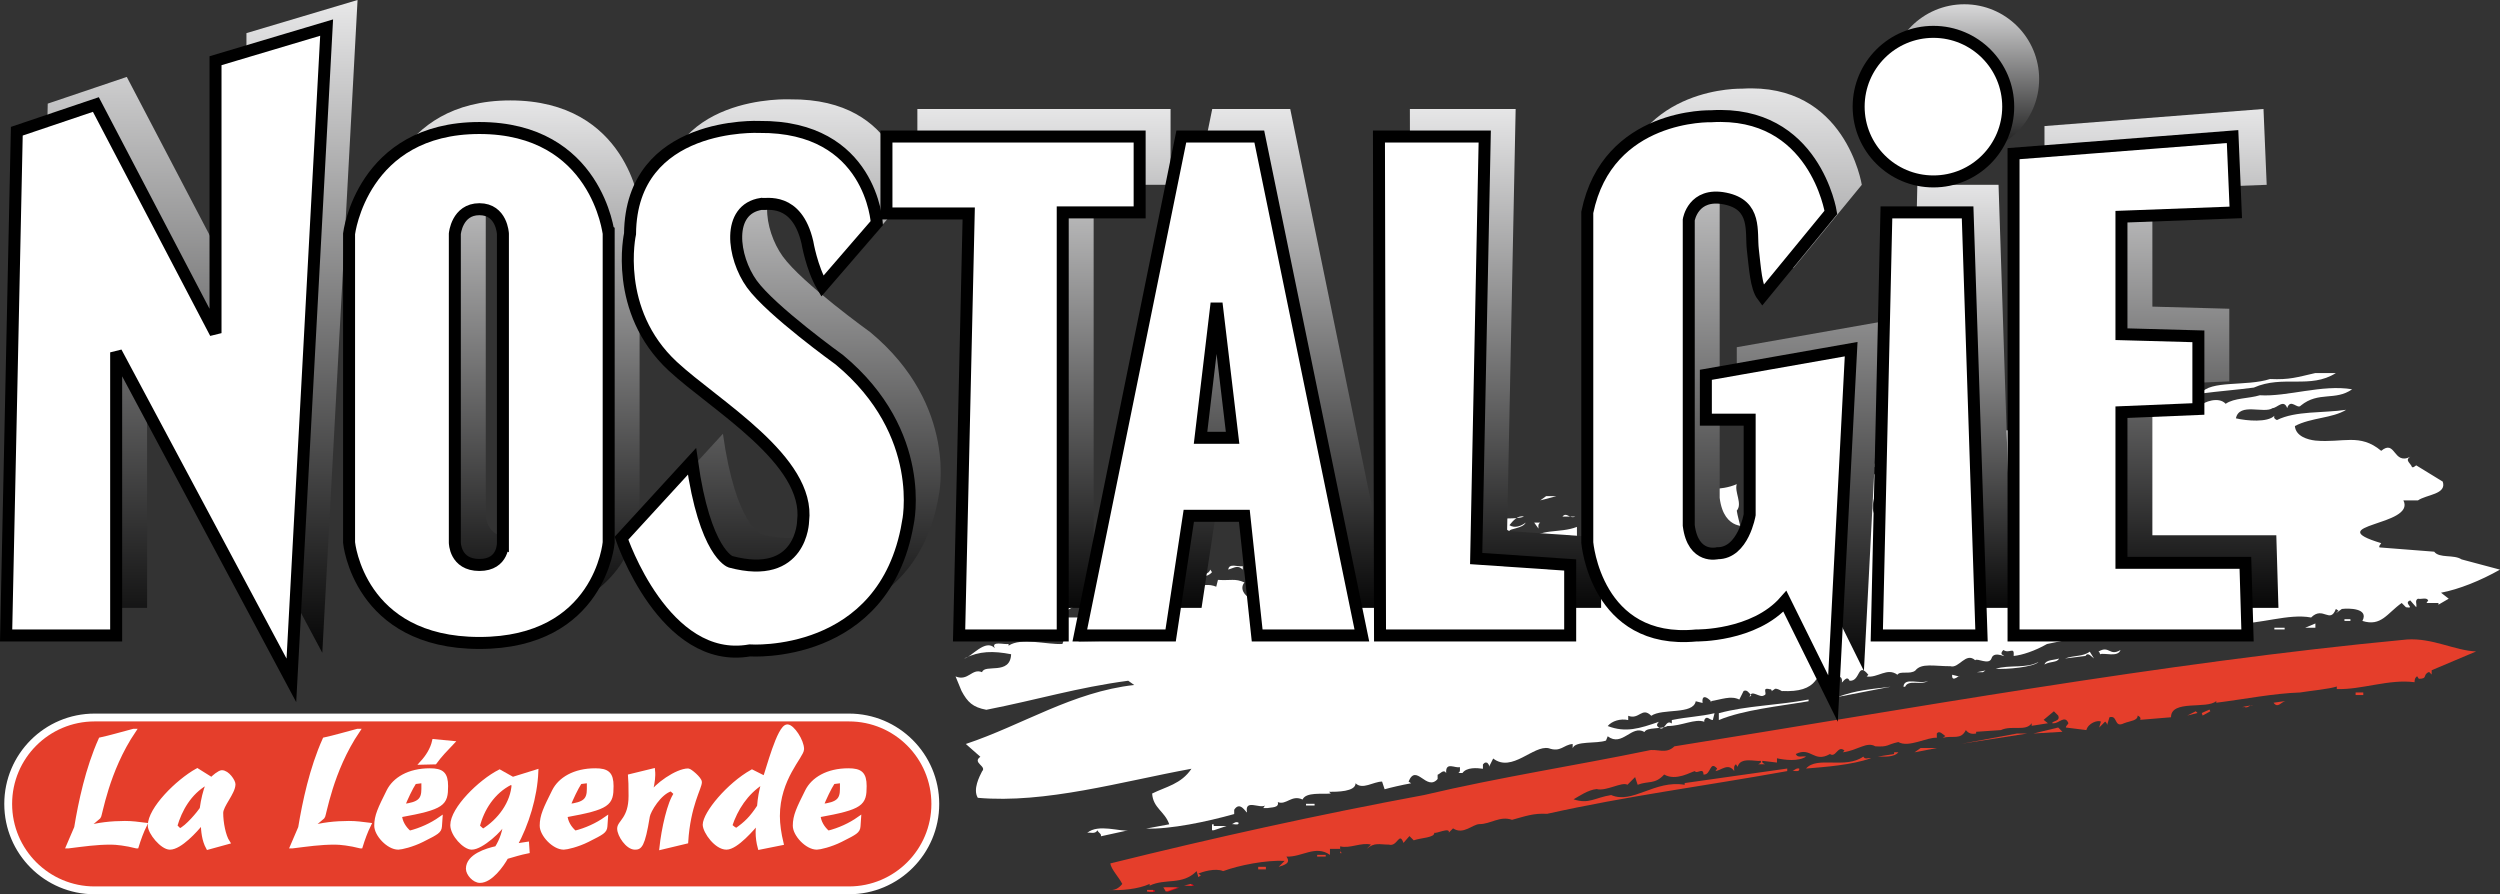 <?xml version="1.0" encoding="iso-8859-1"?>
<!-- Generator: Adobe Illustrator 12.0.0, SVG Export Plug-In . SVG Version: 6.00 Build 51448)  -->
<!DOCTYPE svg PUBLIC "-//W3C//DTD SVG 1.1//EN" "http://www.w3.org/Graphics/SVG/1.1/DTD/svg11.dtd">
<svg  version="1.1" id="Calque_1" xmlns="http://www.w3.org/2000/svg" xmlns:xlink="http://www.w3.org/1999/xlink" width="318.937" height="114.085"
	 viewBox="0 0 318.937 114.085" style="overflow:visible;enable-background:new 0 0 318.937 114.085;" xml:space="preserve">
<rect x="0" y="0" width="318.937" height="114.085" fill="#333333" stroke="none"/>
<g>
	<g>
		<polygon style="fill:#E2001A;" points="151.231,113.012 152.102,112.794 152.321,113.012 		"/>
		<polygon style="fill:#E2001A;" points="148.94,113.776 148.614,113.231 150.467,113.231 		"/>
		<rect x="146.542" y="113.557" style="fill:#E2001A;" width="0.764" height="0.219"/>
	</g>
</g>
<g>
	<g>
		<path style="fill:#E53E2B;" d="M315.889,83.108l-5.67,2.399v0.545l-0.326-0.327c-0.873,0.327-0.109,0.873-1.309,0.873
			l-0.219-0.327c-0.326,0.218-0.326,0.545-0.326,0.763c-3.271-0.436-6.761,0.981-9.923,0.872v-0.327
			c-0.981,0.327-3.381,0.545-4.688,0.764c-3.38,0.109-7.196,0.872-10.686,1.308v-0.218c-1.199,1.09-5.778-0.218-5.778,2.071
			l-3.926,0.328c0.109-0.328-0.109-0.437-0.327-0.545c0,0.654-0.872,0.654-1.745,0.981c-1.308,0.654-0.763-1.09-1.853-0.764
			l-0.328,1.09c0.109-0.218-0.108-0.436-0.218-0.545l-0.763,0.763l0.218-0.763c-0.437-0.218-1.636,0.218-1.854,1.09l-2.616-0.327
			c0-0.218,0.219-0.327,0.327-0.545c-0.436-1.09-1.199,0-1.854,0h-0.219c0-0.327,1.091-0.218,0.765-0.981l-0.546-0.545l-1.309,1.091
			l0.546,0.436l-2.072,0.327v-0.327c-0.764,1.09-2.508,0.218-3.926,0.872l-3.162,0.218v0.218c-0.545,0.109-0.98,0-1.308-0.436
			c-0.654,1.308-1.636,0.654-2.944,0.981l0.327-0.218c-0.327-0.218-0.764-0.763-1.09-0.327v0.545
			c-1.199-0.109-3.599,1.309-4.907,0.545c-1.526,0.327-1.199,0.654-2.943,0.545c-1.091-0.654-2.29,0.545-4.144,0.763l0.218-0.218
			c-0.872-0.763-1.09,0.981-1.854,0.436c-2.072,1.2-2.398-0.981-4.361,0c0.218,0.545,0.872,0.218,1.309,0.328
			c-0.981,0.654-2.726,0.436-3.708,0.218v0.545l-1.854-0.218c-0.109,0.218,0.109,0.327,0.328,0.436h-0.873
			c0.219-0.109,0.436-0.218,0.327-0.436c-0.654,0.109-2.616-0.545-2.944,0.763l-0.218-0.327c-0.326,0.218-0.218,0.545-0.218,0.872
			c-0.763-1.09-1.636-0.109-2.398,0l0.218-0.327c-0.981-1.09-0.764,0.872-1.744,0.763c0-0.981-0.873,0-1.091-0.437
			c-0.546,0.109-2.399,1.309-3.925,0.437c-1.2,1.308-1.963,0.763-3.381,1.308l-0.327-0.981l-0.981,0.981
			c-0.653-0.436-2.726,0.873-3.925,0.545c-1.09,0.109-2.181,0.873-2.944,1.309c1.963,0.654,2.726-0.218,4.798-0.545
			c2.727,1.199,5.561-1.963,9.377-1.309V99.9l13.084-1.854v0.327c-10.903,1.963-20.39,3.163-30.639,5.452
			c-1.745-0.108-2.835,0.327-4.471,0.764c-1.526-0.545-2.726,0.546-4.144,0.546c-0.872,0-2.071,1.417-3.38,0.544l-0.545,0.546
			c0.218-0.764-1.744,0.218-1.854,0c0.109,0.653-1.744,0.653-2.617,0.981l-0.545-0.545l-0.764,0.871
			c-0.545-1.525-0.764,0.546-1.853,0.219c-1.2,0-1.854-0.327-2.836,0.545l0.545-0.545c-1.199-0.327-2.726,0.545-3.925,0.218
			c0,0.327-0.108,0.654,0.218,0.872h-0.218v-0.545h-1.309v0.764c-1.854-1.309-3.599,0.327-5.561,0.218
			c0.654,0.872-0.327,1.091-0.981,1.309l0.763-0.763c-2.398-0.109-5.778,0.545-7.85,1.309c-0.981-0.438-2.727,0.108-3.162,0.326
			l0.326,0.219l-0.326,0.218l-0.218-0.763c-1.854,1.853-3.926,0.871-5.998,1.853v-0.218c-1.417,0.654-3.598,0.872-5.233,0.764
			c0.763,0.108,1.309-0.219,1.745-0.764c-0.436-0.872-1.417-1.854-1.526-2.617c13.193-3.271,26.496-6.215,40.016-8.723
			c9.704-2.29,19.627-3.816,28.567-5.67c1.09-0.327,2.289,0.545,3.38-0.545c29.439-4.688,62.26-10.686,93.443-13.629
			C310.329,81.364,313.164,83,315.889,83.108z"/>
		<rect x="300.515" y="88.342" style="fill:#E53E2B;" width="0.981" height="0.327"/>
		<path style="fill:#E53E2B;" d="M290.048,89.65l1.526-0.218C291.029,89.542,290.593,90.414,290.048,89.65z"/>
		<path style="fill:#E53E2B;" d="M287.431,89.978c-0.436-0.109-0.654,0.436-1.091,0.218
			C285.468,90.305,286.996,89.978,287.431,89.978z"/>
		<polygon style="fill:#E53E2B;" points="281.871,90.523 281.98,90.741 280.998,91.286 280.889,90.959 		"/>
		<polygon style="fill:#E53E2B;" points="279.036,91.286 280.125,90.741 280.343,90.959 		"/>
		<polygon style="fill:#E53E2B;" points="259.409,93.576 262.572,92.812 263.116,93.358 		"/>
		<polygon style="fill:#E53E2B;" points="250.25,94.884 257.337,93.576 258.646,93.576 		"/>
		<polygon style="fill:#E53E2B;" points="244.252,95.975 245.016,95.43 247.088,95.43 		"/>
		<path style="fill:#E53E2B;" d="M242.181,95.975c-0.545,0.654-1.745,0.545-2.617,0.545l2.072-0.328v-0.218H242.181z"/>
		<path style="fill:#E53E2B;" d="M238.692,96.738c-2.616,0.873-5.669,1.09-8.286,1.309c1.417-1.636,5.016,0.109,7.305-1.526
			C237.929,96.956,238.365,96.629,238.692,96.738z"/>
		<path style="fill:#E53E2B;" d="M229.533,98.046c0.109,0.545-0.654,0.218-0.98,0.327C228.878,98.373,229.097,97.937,229.533,98.046
			z"/>
		<rect x="168.037" y="109.059" style="fill:#E53E2B;" width="1.091" height="0.218"/>
		<rect x="160.514" y="110.585" style="fill:#E53E2B;" width="0.98" height="0.327"/>
		<polygon style="fill:#E53E2B;" points="151.027,112.984 151.9,112.766 152.118,112.984 		"/>
		<polygon style="fill:#E53E2B;" points="148.738,113.748 148.411,113.202 150.264,113.202 		"/>
		<rect x="146.339" y="113.53" style="fill:#E53E2B;" width="0.763" height="0.218"/>
	</g>
</g>
<g>
	<path style="fill:#FFFFFF;" d="M298.002,47.591c-3.271,2.072-6.76,0.218-10.467,1.854c-2.509,0.327-4.253,0.436-6.761,0.763
		c1.199-1.745,5.778-0.872,8.832-1.854c2.508,0.109,3.38-0.218,5.778-0.763H298.002z"/>
	<polygon style="fill:#FFFFFF;" points="251.99,53.915 251.99,53.588 254.825,53.915 	"/>
	<path style="fill:#FFFFFF;" d="M238.906,56.532l-0.219-0.218l0.327-0.218l0.109,0.109l-0.546,0.545h-0.763l0.327-0.218
		c-0.764-0.654-1.309,0.545-2.181,0.436C236.616,56.641,238.142,55.551,238.906,56.532z"/>
	<rect x="237.597" y="58.059" style="fill:#FFFFFF;" width="0.545" height="0.545"/>
	<polygon style="fill:#FFFFFF;" points="216.117,61.766 216.117,61.439 217.643,61.766 	"/>
	<polygon style="fill:#FFFFFF;" points="196.491,63.838 197.253,63.292 198.562,63.292 	"/>
	<path style="fill:#FFFFFF;" d="M194.418,65.909c-0.763-0.218-1.417,0.545-1.854,1.09c0.654,0.437,1.526,0.109,2.071-0.327
		c-0.326,0.764-2.181,0.764-2.071,1.09c-1.635-1.09-0.763,1.636-2.071,0l-0.327-1.308C191.474,65.909,193.219,66.345,194.418,65.909
		z"/>
	<path style="fill:#FFFFFF;" d="M200.96,65.909h-1.635C199.871,65.255,200.198,66.236,200.96,65.909z"/>
	<path style="fill:#FFFFFF;" d="M196.491,66.672c-0.327,0.218-0.218,0.545-0.218,0.764l-0.546-0.764H196.491z"/>
	<path style="fill:#FFFFFF;" d="M172.393,68.744v0.327c-0.218,0.109-0.327-0.109-0.545-0.327c0.654-0.218,1.963-0.545,2.399-0.218
		L172.393,68.744z"/>
	<path style="fill:#FFFFFF;" d="M158.546,72.669c-0.654-0.654-1.091-0.218-1.854,0c0.108-0.872,1.199-0.327,1.854-0.436V72.669z"/>
	<path style="fill:#FFFFFF;" d="M154.621,72.997c-0.981,1.09-1.963-0.109-2.835,0.981c0.218-1.309,2.181-0.109,2.617-1.309
		L154.621,72.997z"/>
	<path style="fill:#FFFFFF;" d="M136.084,77.903l0.218-0.218l-0.218-0.218c0.327,0.327,0.873-0.218,1.309-0.327L136.084,77.903z"/>
	<rect x="299.093" y="78.994" style="fill:#FFFFFF;" width="0.763" height="0.218"/>
	<polygon style="fill:#FFFFFF;" points="294.077,80.084 295.385,79.539 295.385,80.084 	"/>
	<rect x="290.152" y="80.084" style="fill:#FFFFFF;" width="1.309" height="0.218"/>
	<path style="fill:#FFFFFF;" d="M270.526,82.919c-0.327,0.981-2.071,0.327-2.617,0.545c0,0.654,0.109-0.327-0.218-0.327
		C269.109,82.265,269.109,83.791,270.526,82.919z"/>
	<path style="fill:#FFFFFF;" d="M267.145,84.009c-0.326-0.218-0.763-0.872-1.09-0.327l-2.616,0.327
		c1.199-0.436,2.289-0.218,3.161-0.872L267.145,84.009z"/>
	<path style="fill:#FFFFFF;" d="M262.675,84.009c-0.219,0.545-1.091,0.327-1.854,0.763C261.04,84.118,262.13,84.228,262.675,84.009z
		"/>
	<path style="fill:#FFFFFF;" d="M260.058,84.445c-0.545,0.654-4.144,0.981-5.452,0.873
		C256.351,84.772,258.532,85.318,260.058,84.445z"/>
	<polygon style="fill:#FFFFFF;" points="252.208,85.754 253.297,85.536 252.97,85.754 	"/>
	<path style="fill:#FFFFFF;" d="M249.918,86.299c0.327-0.436-0.982,0.981-0.872-0.218L249.918,86.299z"/>
	<path style="fill:#FFFFFF;" d="M245.993,86.844c-0.872,0.654-2.508-0.218-2.944,0.763h-0.218
		C242.94,86.299,245.011,87.39,245.993,86.844z"/>
	<path style="fill:#FFFFFF;" d="M234.435,88.916c2.398-0.873,4.143-0.981,6.76-1.309L234.435,88.916z"/>
	<path style="fill:#FFFFFF;" d="M230.727,89.461c-3.816,0.654-8.286,1.09-11.448,2.399v-0.872c3.598-0.981,7.415-0.981,11.448-1.745
		V89.461z"/>
	<rect x="166.615" y="102.545" style="fill:#FFFFFF;" width="1.091" height="0.218"/>
	<path style="fill:#FFFFFF;" d="M158,104.944c0.109,0.437-0.653,0.109-0.981,0.218C157.347,105.162,157.564,104.726,158,104.944z"/>
	<polygon style="fill:#FFFFFF;" points="156.474,105.38 154.839,105.925 154.621,105.925 154.621,105.162 154.839,105.162 
		154.839,105.38 	"/>
	<path style="fill:#FFFFFF;" d="M140.446,106.689c0.109-0.327-0.327-0.437-0.437-0.764c-0.327,0.546-0.872,0.219-1.309,0.327
		c1.418-1.199,4.253-0.108,5.234-0.327L140.446,106.689z"/>
	<g>
		<path style="fill:#FFFFFF;" d="M300.074,49.663c-2.181,1.527-4.252,0.218-6.542,2.072c-0.436,0.545-1.309-0.981-1.744,0.327
			c-0.436-1.2-1.308,0-1.854,0c-1.091,0.763-4.253-0.763-4.688,1.308c1.418,0.327,4.034,0.545,4.906-0.327
			c-0.108,0.327,0.109,0.436,0.328,0.545c2.397-1.2,5.888-0.872,8.831-1.309c-1.745,1.09-4.471,0.981-6.542,2.072
			c0.108,1.309,1.635,1.745,2.616,1.854c3.489,0.327,5.671-0.981,8.396,1.309c1.854-1.527,1.526,1.854,3.707,0.763
			c-0.763,0.436,0.109,0.873,0.218,1.309c0.219,0.109,0.327-0.109,0.545-0.218c0,0,2.291,1.417,3.381,2.072
			c0.545,1.636-2.072,1.636-3.162,2.399h-1.854c1.635,3.271-10.795,3.053-2.835,5.452c-0.109,0.218-0.327,0.327-0.218,0.545
			l6.979,0.545c0.654,0.873,2.507,0.327,3.488,0.981l4.906,1.308c-2.508,1.417-5.233,2.508-7.522,2.944l0.98,0.764l-1.309,0.763
			v-0.218h-1.526l0.218-0.327c-0.218-0.436-0.872-0.109-1.308-0.218c-0.437,0.218-0.109,0.654-0.219,1.09l-0.763-0.873
			c-0.981,0.327,0.763,1.09-0.545,0.873l-0.546-0.545c-1.854,1.309-2.616,3.053-5.016,2.29c0.873-1.636-1.744-1.636-2.616-1.527
			l-0.764,0.545l0.327-0.327l-0.327-0.218c-0.763,1.963-1.635-0.436-3.162,1.091c-2.834-0.545-6.542,0.872-9.595,0.763
			c0-0.981-0.981-1.744-1.854-1.09c-1.744,1.417-3.707,0.764-5.779,0.545c-5.124,1.09-11.34,2.072-16.464,3.162
			c-1.526,0.872-3.163,1.417-4.252,1.526c0.108-1.308-0.546-0.218-1.309-0.763c-0.11,0.109-0.328,0.327-0.219,0.545
			c1.091,0.764-0.981-0.654-1.309,0.545c-0.327,0.873-1.854-0.109-2.071,0.218c-1.199-1.09-2.071,1.09-3.162,0.763
			c-2.071,0-3.707-0.436-4.471,0.545c-0.654,0.545-1.963,0-2.289,0.545c-1.309-0.981-2.508,0.436-3.926,0.218l0.218-0.218
			c-1.417-1.745-0.981,0.872-2.398,0.763c-0.327-0.763-0.872,0.218-0.981,0.218c0.218-1.526-1.745-0.218-2.616-0.436
			c-0.328,0-0.654-0.109-0.764,0.218c-0.764,0.981-2.072,1.417-4.252,1.309c0.436,0.327-0.764-0.545-0.982-0.218l-0.326,0.218
			c0,0.654,0.108-0.327-0.218-0.218c-1.2-0.327-0.219,0.654-0.765,0.763c-0.544,0.436-1.635-0.872-1.853,0.218l0.218-0.218
			c-0.327-0.327-0.546-0.763-0.981-0.545l-0.545,1.09c-1.091-0.545-2.29,0-3.707,0.218c0.763,0.654-1.199-1.635-0.981,0.218
			l-0.872-0.218c-0.328,1.745-4.253,0.872-5.671,1.854c-1.199-1.2-1.525,0.545-2.943,0v0.545c-0.981-0.218-2.072,0.109-2.617,0.763
			c2.29,0.873,4.035,0.327,6.543-0.545c-0.11,0.109-0.328,0.327-0.219,0.545c0.981,1.09,0.981-0.981,1.854-0.327V91.86
			c2.182-0.436,3.599-0.436,5.452-0.872l-0.219,0.872c-0.436,0-0.763-0.654-1.09,0v0.218c-1.199-0.436-2.835,0.545-4.688,0.545
			c-0.872,0.437-2.616,0.109-2.943,0.763c-1.637-0.981-2.835,1.963-4.689,0.545l-0.218,0.545c-1.2,0.437-3.926,0-4.252,0.981v-0.545
			c-1.2,0.109-1.527,1.09-3.054,0.545c-1.962-0.436-4.688,3.162-7.087,1.309l-0.546,1.09c0.109-0.218-0.108-0.437-0.218-0.545
			c-0.327-0.109-0.437,0.109-0.545,0.218v0.545c-0.763-0.109-2.071-0.218-2.617,0.545h-0.545c0.327-0.109,0.218-0.545,0.218-0.763
			c-0.545,0.218-1.854-0.763-1.744,0.763c-0.327-0.545-0.763,0.109-1.091,0.218v0.545c-1.417,1.636-2.726-2.072-3.707,0.327
			l0.327,0.218c-1.199,0.218-2.616,0.545-3.381,0.763l-0.326-0.981c-1.091,0-2.508,1.09-3.38,0.218c0,1.09-2.399,1.09-3.38,1.09
			l0.218,0.218c-1.091,0.109-3.162-0.218-3.599,0.764c-1.418-0.655-2.071,0.763-3.161,0.327c0.218,0.763-0.873,0.654-1.31,0.763
			h-0.544l0.218-0.327c-0.654,0.437-2.617-0.872-2.29,0.872c-0.109,0.109-0.873-1.526-1.636-0.326v0.545
			c-3.489,0.981-8.178,1.962-11.23,1.854l2.943-0.546c-0.545-1.635-2.071-2.071-2.18-3.925c1.744-0.872,3.706-1.199,5.015-3.162
			c-8.94,1.636-18.645,4.471-27.258,3.708c-0.655-1.091,0.218-2.726,0.545-3.38c0.654-0.654-1.309-1.09-0.218-1.854l-1.854-1.635
			c7.196-2.399,13.629-6.651,21.48-7.523l-0.763-0.545c-6.542,0.872-11.449,2.398-18.1,3.707c-1.745-0.327-2.399-0.981-3.162-2.398
			l-0.764-1.854c1.636,0.654,2.072-1.091,3.38-0.545c0.327-1.09,3.598,0.436,3.707-2.29c-2.29-0.436-4.034-0.436-5.997,0.545
			c0.872-0.109,2.726-2.617,3.925-1.309c-0.545-0.981,1.199-0.436,1.744-0.545v0.218c1.636-1.091,4.907-0.109,6.87-0.218
			c0.545-1.309-0.109-2.181,0.545-3.38h1.527v3.053l11.557-0.218c0.437-2.398,0.872-4.034,1.309-5.997
			c1.417-0.109,2.835-1.526,4.688-0.763l0.219-0.872c1.635,0.109,2.18-0.218,3.38,0.327c-0.654,0.763,0,1.745,0.872,2.072
			c3.707-0.981,8.94-0.109,12.757-1.854c-0.108-0.436-0.327-0.763-0.218-1.309c0.872-0.981,2.398,0.982,2.29-0.981h-2.617
			c0.872-0.872,0.109-0.981-0.218-1.635c0.763,0.545,2.289-1.745,1.854,0.545c0.436,0.873,0.764,0.218,1.309,0
			c0.327-0.654-0.545-0.763-0.763-1.09c0.326-0.436,1.635,0.109,1.308-0.981c-0.545,0.981,1.09,2.072-0.545,2.29
			c0.436,1.09,0.654,1.09,0.764,2.398c4.47-0.218,9.595-0.436,13.847-1.854c-0.218-0.436-0.654-0.109-0.98-0.218
			c-0.654-3.708,4.143-1.526,5.996-3.38l0.764,0.763c1.091-1.745,3.815-0.981,5.996-1.854c0,1.309-0.108,2.617,1.091,3.38
			c4.253-0.981,8.614-1.745,13.303-1.854l0.327-2.29c0.218,0,0.545,0,0.763-0.327c-0.763-0.327-1.417-1.417-0.763-1.745
			c0.218,0,0.327-0.218,0.437-0.327c0.326-0.872-0.437-0.436-0.764-0.763c2.181-1.309,3.707-0.545,5.997-1.526
			c-0.327,0.981,0.763,2.508,0,3.38c0.218,1.417,0.763,2.399,0.545,3.925c3.926-0.872,8.723-0.545,12.866-0.327
			c0.872-3.271,0.546-6.651,0.764-9.159c1.09-0.109,2.071-0.654,3.38-0.436v0.436c-0.327,0-0.872,0.218-0.981-0.218v1.09h0.981
			c1.308,1.963-1.854,4.688,1.091,5.997v0.981c2.398-1.417,7.087,0.981,9.158-2.072c1.745-3.38,0.327-10.25,5.233-10.14
			c1.091-0.545,2.072-0.218,3.599-0.328c0.764,2.508,1.09,6.106-0.219,8.396h7.088v1.09c2.727-0.327,1.091-4.361,3.381-5.779
			c0.654-1.963-0.437-4.907,1.853-5.997c3.053,0.218,6.761,0.545,9.704-0.327l0.764-0.981v0.436c0.327-0.436,2.29-1.199,3.162-0.218
			c1.09-0.763,2.944-0.654,4.361-1.09C291.788,50.645,296.258,49.009,300.074,49.663z"/>
	</g>
</g>
<g>
	
		<linearGradient id="XMLID_11_" gradientUnits="userSpaceOnUse" x1="23.893" y1="-1.147" x2="23.893" y2="86.129" gradientTransform="matrix(1 0 0 1 1.278 -0.852)">
		<stop  offset="0" style="stop-color:#EDEDEE"/>
		<stop  offset="1" style="stop-color:#000000"/>
	</linearGradient>
	<polygon style="fill:url(#XMLID_11_);" points="18.083,77.552 4.727,77.552 6.089,13.221 16.175,9.813 31.44,38.98 31.44,4.226 
		45.615,0 41.117,83.276 18.765,41.434 18.765,77.552 	"/>
	
		<linearGradient id="XMLID_12_" gradientUnits="userSpaceOnUse" x1="63.759" y1="11.665" x2="63.759" y2="81.359" gradientTransform="matrix(1 0 0 1 1.278 -0.852)">
		<stop  offset="0" style="stop-color:#EDEDEE"/>
		<stop  offset="1" style="stop-color:#000000"/>
	</linearGradient>
	<path style="fill:url(#XMLID_12_);" d="M65.105,12.812c-14.992,0-16.628,13.493-16.628,13.493v39.389
		c0,0,1.227,12.812,16.628,12.812s16.492-12.812,16.492-12.812V26.305C81.597,26.305,80.097,12.812,65.105,12.812z M65.105,68.557
		c-3.135,0-3.135-2.862-3.135-2.862V26.305c0,0,0.272-3.135,3.135-3.135c2.862,0,2.999,3.135,2.999,3.135v39.389
		C68.104,65.694,68.24,68.557,65.105,68.557z"/>
	
		<linearGradient id="XMLID_13_" gradientUnits="userSpaceOnUse" x1="100.346" y1="10.711" x2="100.346" y2="84.221" gradientTransform="matrix(1 0 0 1 1.278 -0.852)">
		<stop  offset="0" style="stop-color:#EDEDEE"/>
		<stop  offset="1" style="stop-color:#000000"/>
	</linearGradient>
	<path style="fill:url(#XMLID_13_);" d="M111.037,42.388c0,0-8.723-6.27-11.177-9.677c-2.453-3.407-3.271-9.541,1.227-10.222
		c0.545,0.136,4.498-0.954,5.861,4.907c0,0,0.545,3.271,1.908,5.588l6.951-8.041c0,0-0.682-12.403-14.993-12.267
		c0,0-16.355-0.818-16.491,13.629c0,0-2.181,9.813,5.452,16.9c5.397,5.011,17.582,11.994,16.628,19.763c0,0-0.136,7.633-9.268,5.179
		c0,0-3.271-1.09-4.907-12.812l-8.995,9.813c0,0,5.451,16.219,16.355,14.311c0,0,17.173,1.227,20.171-16.219
		C119.759,63.241,122.349,51.792,111.037,42.388z"/>
	
		<linearGradient id="XMLID_14_" gradientUnits="userSpaceOnUse" x1="131.906" y1="12.755" x2="131.906" y2="80.404" gradientTransform="matrix(1 0 0 1 1.278 -0.852)">
		<stop  offset="0" style="stop-color:#EDEDEE"/>
		<stop  offset="1" style="stop-color:#000000"/>
	</linearGradient>
	<polygon style="fill:url(#XMLID_14_);" points="149.335,13.902 117.033,13.902 117.033,23.715 127.528,23.715 126.301,77.552 
		139.522,77.552 139.522,23.579 149.335,23.579 	"/>
	
		<linearGradient id="XMLID_15_" gradientUnits="userSpaceOnUse" x1="158.416" y1="12.755" x2="158.416" y2="80.404" gradientTransform="matrix(1 0 0 1 1.278 -0.852)">
		<stop  offset="0" style="stop-color:#EDEDEE"/>
		<stop  offset="1" style="stop-color:#000000"/>
	</linearGradient>
	<path style="fill:url(#XMLID_15_);" d="M154.651,13.902l-12.948,63.649h11.585l2.317-15.265h7.087l1.636,15.265h13.357
		L164.6,13.902H154.651z M157.104,52.337l2.044-17.173l2.045,17.173H157.104z"/>
	
		<linearGradient id="XMLID_16_" gradientUnits="userSpaceOnUse" x1="190.785" y1="12.755" x2="190.785" y2="80.404" gradientTransform="matrix(1 0 0 1 1.278 -0.852)">
		<stop  offset="0" style="stop-color:#EDEDEE"/>
		<stop  offset="1" style="stop-color:#000000"/>
	</linearGradient>
	<polygon style="fill:url(#XMLID_16_);" points="192.268,67.739 193.359,13.902 179.865,13.902 180.001,77.552 204.261,77.552 
		204.261,68.557 	"/>
	
		<linearGradient id="XMLID_17_" gradientUnits="userSpaceOnUse" x1="221.997" y1="9.348" x2="221.997" y2="88.446" gradientTransform="matrix(1 0 0 1 1.278 -0.852)">
		<stop  offset="0" style="stop-color:#EDEDEE"/>
		<stop  offset="1" style="stop-color:#000000"/>
	</linearGradient>
	<path style="fill:url(#XMLID_17_);" d="M237.518,23.579c0,0-2.045-13.084-15.266-12.267c0,0-13.221-0.409-15.81,12.267v42.115
		c0,0,1.09,13.084,13.901,11.857c0,0,7.36,0.137,11.312-4.361l6.133,12.403l2.317-44.568l-18.535,3.271v5.725h5.588v12.13
		c0,0-0.818,4.907-4.09,4.907c0,0-3.134,0.818-3.68-3.543v-38.98c0,0,0.546-3.544,4.634-2.726c4.09,0.818,3.271,4.225,3.545,6.542
		c0.271,2.317,0.408,4.77,1.226,5.86L237.518,23.579z"/>
	
		<linearGradient id="XMLID_18_" gradientUnits="userSpaceOnUse" x1="248.779" y1="22.432" x2="248.779" y2="80.405" gradientTransform="matrix(1 0 0 1 1.278 -0.852)">
		<stop  offset="0" style="stop-color:#EDEDEE"/>
		<stop  offset="1" style="stop-color:#000000"/>
	</linearGradient>
	<polygon style="fill:url(#XMLID_18_);" points="256.735,77.552 243.378,77.552 244.605,23.579 254.963,23.579 	"/>
	
		<linearGradient id="XMLID_19_" gradientUnits="userSpaceOnUse" x1="274.47" y1="12.755" x2="274.47" y2="80.404" gradientTransform="matrix(1 0 0 1 1.278 -0.852)">
		<stop  offset="0" style="stop-color:#EDEDEE"/>
		<stop  offset="1" style="stop-color:#000000"/>
	</linearGradient>
	<polygon style="fill:url(#XMLID_19_);" points="290.672,77.552 260.824,77.552 260.824,16.083 288.764,13.902 289.173,23.579 
		274.589,24.125 274.589,39.117 284.403,39.389 284.403,48.657 274.589,49.066 274.589,68.284 290.4,68.284 	"/>
	
		<linearGradient id="XMLID_20_" gradientUnits="userSpaceOnUse" x1="249.324" y1="-0.602" x2="249.324" y2="22.48" gradientTransform="matrix(1 0 0 1 1.278 -0.852)">
		<stop  offset="0" style="stop-color:#EDEDEE"/>
		<stop  offset="1" style="stop-color:#000000"/>
	</linearGradient>
	<circle style="fill:url(#XMLID_20_);" cx="250.602" cy="10.086" r="9.541"/>
</g>
<g>
	<polygon style="fill:#FFFFFF;stroke:#000000;stroke-width:1.53;" points="14.138,81.071 0.781,81.071 2.144,16.74 12.23,13.333 
		27.495,42.5 27.495,7.745 41.669,3.519 37.172,86.795 14.819,44.953 14.819,81.071 	"/>
	<path style="fill:#FFFFFF;stroke:#000000;stroke-width:1.53;" d="M61.16,16.331c-14.992,0-16.628,13.493-16.628,13.493v39.389
		c0,0,1.227,12.812,16.628,12.812s16.492-12.812,16.492-12.812V29.824C77.651,29.824,76.152,16.331,61.16,16.331z M61.16,72.076
		c-3.135,0-3.135-2.862-3.135-2.862V29.824c0,0,0.272-3.135,3.135-3.135c2.862,0,2.999,3.135,2.999,3.135v39.389
		C64.158,69.213,64.294,72.076,61.16,72.076z"/>
	<path style="fill:#FFFFFF;stroke:#000000;stroke-width:1.53;" d="M107.091,45.907c0,0-8.723-6.27-11.177-9.677
		c-2.453-3.407-3.271-9.541,1.227-10.222c0.545,0.136,4.498-0.954,5.861,4.907c0,0,0.545,3.271,1.908,5.588l6.951-8.041
		c0,0-0.682-12.403-14.993-12.267c0,0-16.355-0.818-16.491,13.629c0,0-2.181,9.813,5.452,16.9
		c5.397,5.011,17.582,11.994,16.628,19.763c0,0-0.136,7.633-9.268,5.179c0,0-3.271-1.09-4.907-12.812l-8.995,9.813
		c0,0,5.451,16.219,16.355,14.311c0,0,17.173,1.227,20.171-16.219C115.813,66.76,118.403,55.311,107.091,45.907z"/>
	<polygon style="fill:#FFFFFF;stroke:#000000;stroke-width:1.53;" points="145.39,17.421 113.088,17.421 113.088,27.234 
		123.583,27.234 122.356,81.071 135.577,81.071 135.577,27.098 145.39,27.098 	"/>
	<path style="fill:#FFFFFF;stroke:#000000;stroke-width:1.53;" d="M150.706,17.421l-12.948,63.649h11.585l2.317-15.265h7.087
		l1.636,15.265h13.357l-13.085-63.649H150.706z M153.159,55.856l2.044-17.173l2.045,17.173H153.159z"/>
	<polygon style="fill:#FFFFFF;stroke:#000000;stroke-width:1.53;" points="188.323,71.258 189.414,17.421 175.919,17.421 
		176.056,81.071 200.316,81.071 200.316,72.076 	"/>
	<path style="fill:#FFFFFF;stroke:#000000;stroke-width:1.53;" d="M233.573,27.098c0,0-2.045-13.084-15.266-12.267
		c0,0-13.221-0.409-15.81,12.267v42.115c0,0,1.09,13.084,13.901,11.857c0,0,7.36,0.137,11.312-4.361l6.133,12.403l2.317-44.568
		l-18.535,3.271v5.725h5.588v12.13c0,0-0.817,4.907-4.09,4.907c0,0-3.134,0.818-3.68-3.543v-38.98c0,0,0.546-3.544,4.635-2.726
		s3.271,4.225,3.543,6.542c0.273,2.317,0.409,4.77,1.227,5.86L233.573,27.098z"/>
	<polygon style="fill:#FFFFFF;stroke:#000000;stroke-width:1.53;" points="252.79,81.071 239.433,81.071 240.66,27.098 
		251.018,27.098 	"/>
	<polygon style="fill:#FFFFFF;stroke:#000000;stroke-width:1.53;" points="286.727,81.071 256.878,81.071 256.878,19.602 
		284.819,17.421 285.228,27.098 270.644,27.644 270.644,42.636 280.458,42.908 280.458,52.176 270.644,52.585 270.644,71.803 
		286.455,71.803 	"/>
	<circle style="fill:#FFFFFF;stroke:#000000;stroke-width:1.53;" cx="246.657" cy="13.605" r="9.541"/>
</g>
<path style="fill:#E53E2B;stroke:#FFFFFF;" d="M119.322,102.56c0,6.09-4.936,11.026-11.025,11.026H12.071
	c-6.089,0-11.025-4.936-11.025-11.026l0,0c0-6.09,4.936-11.025,11.025-11.025h96.227C114.387,91.534,119.322,96.469,119.322,102.56
	L119.322,102.56z"/>
<path style="fill:#FFFFFF;stroke:#FFFFFF;stroke-width:0.5;" d="M9.711,105.585c0.537-3.241,1.431-7.521,3.108-11.261
	c1.297-0.28,2.549-0.66,4.226-1.1h0.045c-3.488,5.16-4.271,10.84-4.472,11l-1.61,1.36l0.045,0.04
	c1.297-0.44,3.198-0.641,4.875-0.641c0.939,0,1.632,0.101,2.594,0.221c-0.447,0.899-0.783,1.839-1.074,2.779h-0.044
	c-1.297-0.34-2.594-0.479-3.242-0.479c-1.946,0-3.466,0.239-5.434,0.479H8.683L9.711,105.585z"/>
<path style="fill:#FFFFFF;stroke:#FFFFFF;stroke-width:0.5;" d="M22.368,105.385c0.604-2.101,1.812-4.22,3.891-5.44l0.224,0.12
	c-0.358,0.96-0.582,1.86-0.76,3.12c-0.313,0.479-1.856,2.38-2.795,2.76L22.368,105.385z M25.163,98.265
	c-2.572,1.44-6.06,4.941-6.06,7.041c0,0.939,1.588,2.84,2.572,2.84c1.297,0,3.309-2.221,4.025-3.12h0.156
	c0.045,1.04,0.134,2.14,0.671,3.12l2.549-0.7c-0.537-0.819-0.85-2.521-0.85-3.739c0-0.961,1.565-2.581,1.565-3.661
	c0-0.36-0.738-1.54-1.498-1.54c-0.269,0-1.141,0.66-1.274,0.92L25.163,98.265z"/>
<path style="fill:#FFFFFF;stroke:#FFFFFF;stroke-width:0.5;" d="M38.289,105.585c0.537-3.241,1.431-7.521,3.108-11.261
	c1.297-0.28,2.549-0.66,4.226-1.1h0.045c-3.488,5.16-4.271,10.84-4.472,11l-1.61,1.36l0.044,0.04
	c1.297-0.44,3.198-0.641,4.875-0.641c0.939,0,1.632,0.101,2.594,0.221c-0.447,0.899-0.783,1.839-1.073,2.779h-0.045
	c-1.297-0.34-2.594-0.479-3.242-0.479c-1.945,0-3.466,0.239-5.434,0.479H37.26L38.289,105.585z"/>
<path style="fill:#FFFFFF;stroke:#FFFFFF;stroke-width:0.5;" d="M54.008,99.645v1c0,1.38-0.492,1.94-2.616,2.18
	c0.425-1.04,0.984-2.24,1.499-3.04L54.008,99.645z M55.373,94.545c-0.224,1.02-0.828,1.98-1.543,2.76l1.655-0.04
	c0.648-0.9,1.431-1.7,2.191-2.5L55.373,94.545z M54.836,98.265c-2.684,0-4.517,1.14-5.277,2.66c-1.096,2.201-1.565,3.14-1.565,4.419
	c0,1.12,1.542,2.801,2.817,2.801c0.357,0,1.767-0.32,3.041-0.96c1.9-0.96,2.236-1.12,2.281-1.78l0.067-0.98
	c-1.163,0.82-2.527,1.44-3.958,1.801c-0.671-0.561-1.163-1.381-1.208-2.2c5.545-1,5.881-1.48,5.881-3.74
	C56.916,98.705,56.379,98.265,54.836,98.265z"/>
<path style="fill:#FFFFFF;stroke:#FFFFFF;stroke-width:0.5;" d="M60.962,105.424c0.537-2.18,1.923-4.419,4.182-5.54l0.38,0.14
	c-0.112,2.4-1.789,4.681-3.913,5.98L60.962,105.424z M63.735,98.425c-2.504,1.28-6.038,4.76-6.038,6.839
	c0,1.2,1.565,2.881,2.482,2.881c1.252,0,3.779-2.32,4.249-3.34l0.045,0.039c-0.089,1.141-0.47,2.32-1.118,3.341
	c-1.297,0.279-3.667,1.021-3.667,2.64c0,0.66,0.805,1.561,1.543,1.561c1.364,0,2.795-1.98,3.376-3.041
	c0.894-0.259,1.789-0.539,2.706-0.719l-0.067-0.98c-0.492,0.08-1.006,0.14-1.521,0.24c1.499-2.74,2.572-6.2,2.706-9.46l-3.019,0.94
	L63.735,98.425z"/>
<path style="fill:#FFFFFF;stroke:#FFFFFF;stroke-width:0.5;" d="M75.117,99.645v1c0,1.38-0.492,1.94-2.616,2.18
	c0.425-1.04,0.984-2.24,1.499-3.04L75.117,99.645z M75.944,98.265c-2.684,0-4.517,1.14-5.277,2.66
	c-1.096,2.201-1.565,3.14-1.565,4.419c0,1.12,1.543,2.801,2.818,2.801c0.357,0,1.766-0.32,3.041-0.96
	c1.9-0.96,2.236-1.12,2.281-1.78l0.067-0.98c-1.163,0.82-2.527,1.44-3.958,1.801c-0.67-0.561-1.163-1.381-1.207-2.2
	c5.545-1,5.881-1.48,5.881-3.74C78.024,98.705,77.487,98.265,75.944,98.265z"/>
<path style="fill:#FFFFFF;stroke:#FFFFFF;stroke-width:0.5;" d="M83.323,98.285c0.022,0.2,0.022,0.4,0.022,0.6
	c0,0.64-0.201,1.78-0.47,2.54l0.045,0.04c0.716-1.28,3.443-3.18,4.875-3.18c0.224,0,1.499,1.06,1.499,1.5
	c0,0.72-1.454,2.96-1.744,7.601l-3.175,0.76c0.246-2.36,1.006-5.8,1.856-6.9l-0.604-0.56c-1.498,0.42-2.862,2.76-2.974,3.46
	c-0.626,3.88-1.029,4-1.655,4c-0.939,0-2.013-1.601-2.013-2.439c0-0.841,1.454-1.241,1.454-4.161c0-1.42-0.022-1.98-0.067-2.54
	L83.323,98.285z"/>
<path style="fill:#FFFFFF;stroke:#FFFFFF;stroke-width:0.5;" d="M97.343,99.965c-0.269,0.98-0.425,1.8-0.514,2.92
	c-0.962,1.459-1.655,2.159-2.907,3.02c-0.291-0.16-0.537-0.36-0.76-0.561c0.716-2.159,2.013-4.179,4.025-5.479L97.343,99.965z
	 M99.713,107.585c-0.291-1.2-0.47-2.421-0.47-3.48c0-4.8,3.086-7.64,3.086-8.54c0-1.06-1.23-2.9-1.878-2.9
	c-1.073,0-2.526,5.7-2.884,6.58l-1.632-0.82c-2.997,1.68-6.015,5.32-6.038,6.8c0.045,0.939,1.498,2.92,2.773,2.92
	c1.274,0,3.399-2.52,4.047-3.28l0.044,0.04c-0.067,0.34-0.112,0.681-0.112,1.24c0,0.68,0.089,1.34,0.269,2L99.713,107.585z"/>
<path style="fill:#FFFFFF;stroke:#FFFFFF;stroke-width:0.5;" d="M107.406,99.645v1c0,1.38-0.492,1.94-2.616,2.18
	c0.425-1.04,0.984-2.24,1.498-3.04L107.406,99.645z M108.233,98.265c-2.683,0-4.517,1.14-5.277,2.66
	c-1.096,2.201-1.565,3.14-1.565,4.419c0,1.12,1.543,2.801,2.817,2.801c0.358,0,1.767-0.32,3.041-0.96
	c1.901-0.96,2.236-1.12,2.281-1.78l0.067-0.98c-1.163,0.82-2.527,1.44-3.958,1.801c-0.671-0.561-1.163-1.381-1.208-2.2
	c5.545-1,5.881-1.48,5.881-3.74C110.312,98.705,109.776,98.265,108.233,98.265z"/>
</svg>
